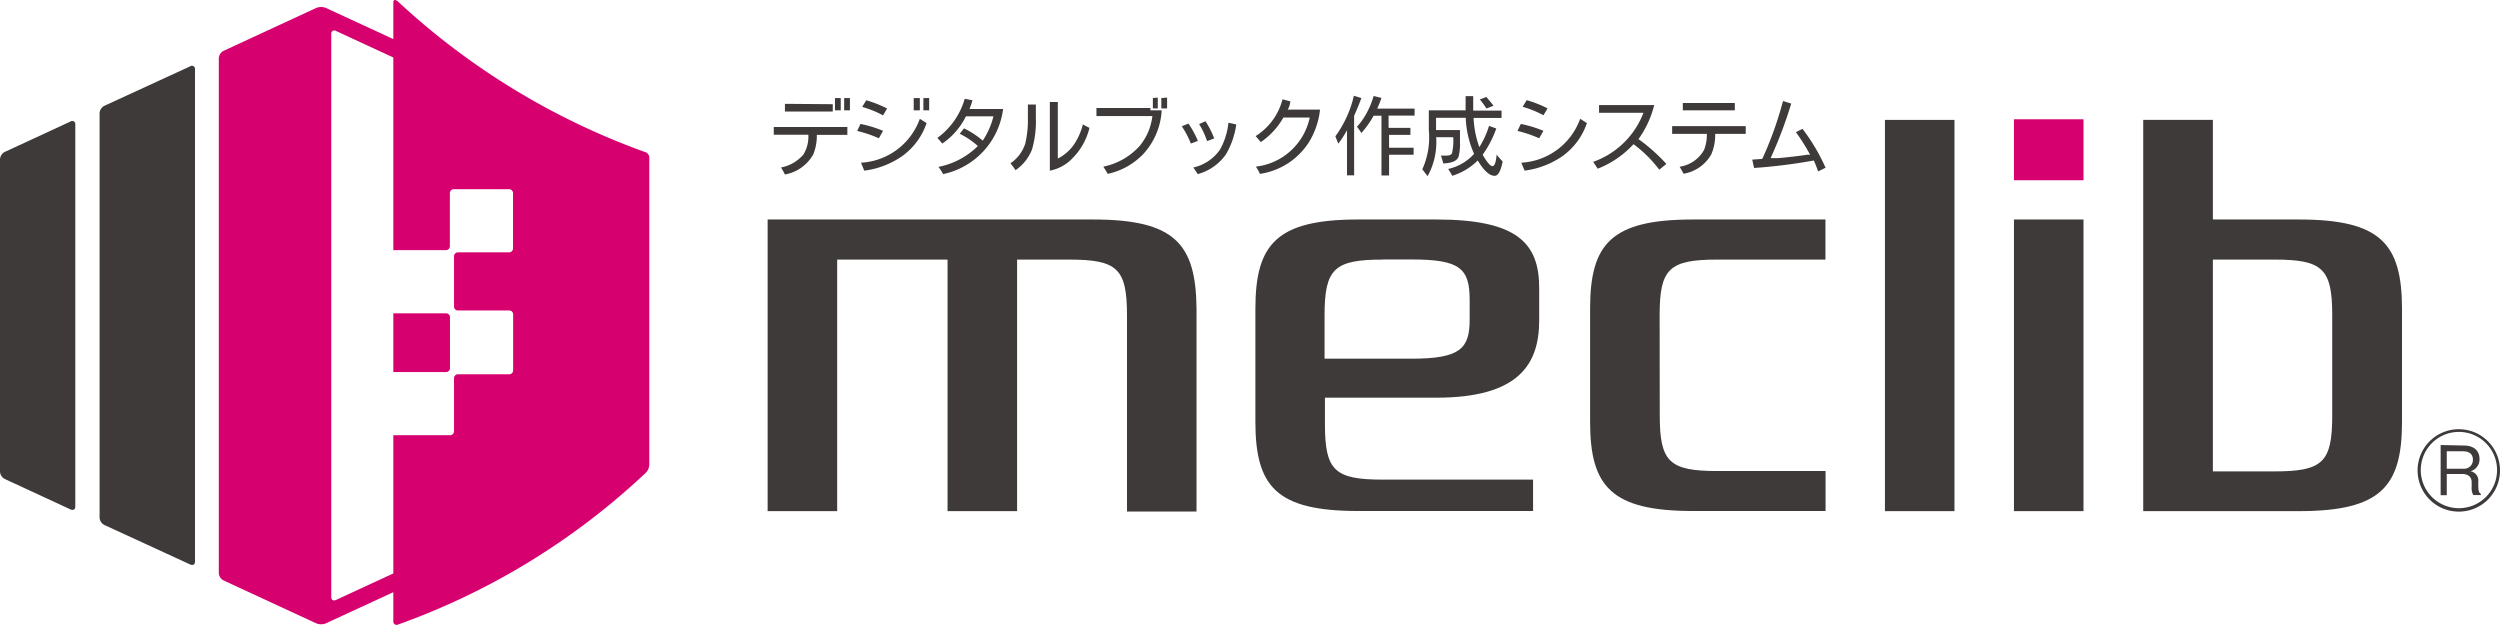 <svg xmlns="http://www.w3.org/2000/svg" width="203.84" height="50.95" viewBox="0 0 203.84 50.95">
  <g id="original" transform="translate(0 -0.004)">
    <g id="logo01">
      <g id="group">
        <g id="group-2" data-name="group">
          <g id="group-3" data-name="group">
            <g id="group-4" data-name="group">
              <path id="path" d="M135.33,33.87c0,3.81.78,4.54,4.73,4.54h8.79v3.26h-10.8c-6.68,0-8.4-2-8.4-7.28V25.18c0-5.31,1.72-7.28,8.4-7.28h10.79v3.27h-8.79c-3.95,0-4.73.73-4.73,4.54Z" fill="#3e3a39"/>
              <path id="path-2" data-name="path" d="M159.36,41.68h-5.67V9.78h5.67Z" fill="#3e3a39"/>
              <rect id="path-3" data-name="path" width="5.67" height="4.97" transform="translate(164.21 9.73)" fill="#d6006f"/>
              <rect id="path-4" data-name="path" width="5.67" height="23.78" transform="translate(164.21 17.9)" fill="#3e3a39"/>
              <path id="path-5" data-name="path" d="M89.11,17.9H62.59V41.68h5.67V21.17h9V41.68h5.67V21.17h4.23c3.95,0,4.73.73,4.73,4.54v16h5.67V25.18C97.51,19.87,95.79,17.9,89.11,17.9Z" fill="#3e3a39"/>
              <path id="path-6" data-name="path" d="M66.6,11h0a4,4,0,0,1-.29,1.59A3.29,3.29,0,0,1,64,14.23a6,6,0,0,0-.32-.57,3.18,3.18,0,0,0,1.83-1.06,2.8,2.8,0,0,0,.4-1.61H63.09v-.63h6V11Zm1.3-2.5v.6H64V8.47Zm.65-.5V9h-.47V8Zm.75,0V9h-.47V8Z" fill="#3e3a39"/>
              <path id="path-7" data-name="path" d="M70.16,10.11a9.62,9.62,0,0,1,1.84.56l-.34.61a10.12,10.12,0,0,0-1.77-.6Zm.31,3.81-.27-.65A5.41,5.41,0,0,0,75,9.69l.55.35a5.46,5.46,0,0,1-2,2.7,7,7,0,0,1-3.08,1.18ZM72,9.41a8.57,8.57,0,0,0-1.7-.69l.33-.54a9.37,9.37,0,0,1,1.7.67ZM75,8V9h-.5V8Zm.76,0V9h-.47V8Z" fill="#3e3a39"/>
              <path id="path-8" data-name="path" d="M78.76,9.49a5.83,5.83,0,0,1-1.93,2.22c-.12-.15-.26-.31-.4-.46a6,6,0,0,0,2.23-3.19l.63.12a6.841,6.841,0,0,1-.24.71h2.74A6.23,6.23,0,0,1,76.9,14.2a5.742,5.742,0,0,0-.38-.59,6.25,6.25,0,0,0,3.21-1.7,6.41,6.41,0,0,0-1.48-1l.35-.44a7.1,7.1,0,0,1,1.53,1A6.22,6.22,0,0,0,81,9.49Z" fill="#3e3a39"/>
              <path id="path-9" data-name="path" d="M82.39,13.32a3.1,3.1,0,0,0,1.2-1.59,8.32,8.32,0,0,0,.22-2.14V8.53h.65V9.59a8.26,8.26,0,0,1-.31,2.59,3.64,3.64,0,0,1-1.35,1.7,5.78,5.78,0,0,0-.41-.56Zm3.21-5h.65v4.61a3.53,3.53,0,0,0,1.54-1.51,4.91,4.91,0,0,0,.5-1.27l.54.28a5.22,5.22,0,0,1-1.34,2.43,3.44,3.44,0,0,1-1.89,1.06Z" fill="#3e3a39"/>
              <path id="path-10" data-name="path" d="M89.4,8.81h4.4V9h.92a5.72,5.72,0,0,1-1.48,3.54,5.65,5.65,0,0,1-2.92,1.64c-.09-.16-.21-.35-.36-.59a5.4,5.4,0,0,0,3-1.73,4.69,4.69,0,0,0,1-2.39H89.4Zm5-.85v.88H94V8Zm.76,0v.88h-.47V8Z" fill="#3e3a39"/>
              <path id="path-11" data-name="path" d="M96.36,10.3l.54-.22a7.329,7.329,0,0,1,.77,1.41l-.57.22a7.48,7.48,0,0,0-.74-1.41Zm1.3,3.9-.36-.54a3.57,3.57,0,0,0,2.18-1.47,5.63,5.63,0,0,0,.68-2.18l.64.14a6.64,6.64,0,0,1-.83,2.42A4.11,4.11,0,0,1,97.66,14.2ZM99,11.29l-.58.22a6.49,6.49,0,0,0-.65-1.39l.52-.23a7,7,0,0,1,.71,1.4Z" fill="#3e3a39"/>
              <path id="path-12" data-name="path" d="M105,8.94h2.63a6.35,6.35,0,0,1-.9,2.65,5.71,5.71,0,0,1-4,2.59,4.31,4.31,0,0,0-.33-.59,5.08,5.08,0,0,0,4.39-4h-2.15a6,6,0,0,1-1.84,2l-.42-.49a5,5,0,0,0,2.19-3l.64.17A1.688,1.688,0,0,1,105,8.94Z" fill="#3e3a39"/>
              <path id="path-13" data-name="path" d="M109.83,10.62h0a8.93,8.93,0,0,1-.71,1.1l-.24-.6a9,9,0,0,0,1.51-3.31L111,8c-.12.34-.31.82-.59,1.44V14.3h-.58ZM112,9.44a7.79,7.79,0,0,1-1,1.41,5.12,5.12,0,0,0-.36-.51,5.38,5.38,0,0,0,.63-.84A6.78,6.78,0,0,0,112,7.83l.64.16a8.709,8.709,0,0,1-.35.87h3.05v.57h-2.12v1H115V11h-1.74v1.05h2v.57h-2v1.69h-.62V9.44Z" fill="#3e3a39"/>
              <path id="path-14" data-name="path" d="M120.62,12h0a7.19,7.19,0,0,0,.79-1.73l.59.21a8.44,8.44,0,0,1-1.11,2.14q.54.93.8.93t.34-.94a7.116,7.116,0,0,0,.49.56q-.23,1.17-.65,1.17-.63,0-1.38-1.25a5.15,5.15,0,0,1-2.08,1.25c-.11-.21-.22-.39-.33-.56a4,4,0,0,0,2.11-1.23,7.94,7.94,0,0,1-.68-2.94h-2.42v1h1.95v1a4,4,0,0,1-.11,1.15q-.17.53-1.25.57c-.07-.25-.13-.47-.19-.64h.42c.26,0,.42-.06.48-.19a4.481,4.481,0,0,0,.1-1.31H117.1a5.73,5.73,0,0,1-.7,3.18l-.43-.56a6.33,6.33,0,0,0,.53-3.21V9h3V7.84h.62V9.02h2.31v.6h-2.28A8,8,0,0,0,120.62,12Zm1.16-3.38-.58.23a8.146,8.146,0,0,0-.54-.74l.52-.2a9.211,9.211,0,0,1,.6.72Z" fill="#3e3a39"/>
              <path id="path-15" data-name="path" d="M124,10.11a9.6,9.6,0,0,1,1.84.56l-.34.61a10.14,10.14,0,0,0-1.77-.6Zm.31,3.81-.27-.65a5.42,5.42,0,0,0,4.8-3.58l.55.35a5.46,5.46,0,0,1-2,2.7,7,7,0,0,1-3.11,1.18Zm1.54-4.52a8.61,8.61,0,0,0-1.7-.69l.33-.54a9.43,9.43,0,0,1,1.7.67Z" fill="#3e3a39"/>
              <path id="path-16" data-name="path" d="M133.58,11.37h.05a14.61,14.61,0,0,1,2.24,2l-.58.47a10.26,10.26,0,0,0-2.1-2.08,7.86,7.86,0,0,1-2.92,2l-.37-.56a6.81,6.81,0,0,0,4.1-4h-3.62V8.57h4.5a8.18,8.18,0,0,1-1.3,2.8Z" fill="#3e3a39"/>
              <path id="path-17" data-name="path" d="M139.85,10.92a4,4,0,0,1-.31,1.65,3.18,3.18,0,0,1-2.27,1.6c-.1-.2-.21-.39-.32-.57a2.73,2.73,0,0,0,2-1.39,3.4,3.4,0,0,0,.22-1.29h-2.83v-.63h6v.63ZM141.45,9h-4.24V8.4h4.24Z" fill="#3e3a39"/>
              <path id="path-18" data-name="path" d="M147.89,13.09a44.208,44.208,0,0,1-4.87.61l-.15-.68.81-.06.1-.2a29.2,29.2,0,0,0,1.6-4.52l.67.21a35.6,35.6,0,0,1-1.6,4.27l-.08.18h.59q1.24-.11,2.41-.28h.22a16.421,16.421,0,0,0-1.16-1.84l.54-.27a15.79,15.79,0,0,1,1.88,3.17l-.61.3a8.387,8.387,0,0,0-.35-.89Z" fill="#3e3a39"/>
              <path id="path-19" data-name="path" d="M187.43,17.9h-7V9.78h-5.68v31.9h12.7c6.68,0,8.4-2,8.4-7.28V25.18C195.84,19.87,194.11,17.9,187.43,17.9Zm2.73,16c0,3.81-.78,4.54-4.73,4.54h-5V21.17h5c3.95,0,4.73.73,4.73,4.54Z" fill="#3e3a39"/>
              <path id="path-20" data-name="path" d="M117.1,32.43c6.68,0,8.4-2.67,8.4-6.31V23.51c0-3.64-1.72-5.61-8.4-5.61h-6.34c-6.67,0-8.4,2-8.4,7.28v9.21c0,5.31,1.72,7.28,8.4,7.28H125V39.11H112.76c-3.95,0-4.73-.73-4.73-4.54V32.43Zm-4.34-11.27h2.34c3.95,0,4.73.73,4.73,3.3v1.62c0,2.35-.78,3.17-4.73,3.17H108V25.71c0-3.82.81-4.54,4.76-4.54Z" fill="#3e3a39"/>
            </g>
          </g>
          <g id="group-5" data-name="group">
            <g id="group-6" data-name="group">
              <path id="path-21" data-name="path" d="M8.12,42.22a.72.72,0,0,0,.39.59l7,3.22c.22.1.39,0,.39-.23V5.64a.25.25,0,0,0-.39-.23l-7,3.22a.72.72,0,0,0-.39.59Z" fill="#3e3a39"/>
              <path id="path-22" data-name="path" d="M0,38.47a.72.72,0,0,0,.39.59l5.36,2.48c.22.1.39,0,.39-.23V10.14a.25.25,0,0,0-.39-.23L.39,12.39A.72.72,0,0,0,0,13Z" fill="#3e3a39"/>
              <path id="path-23" data-name="path" d="M52.56,12.39A58.88,58.88,0,0,1,32.45.13c-.21-.19-.38-.16-.38.06v3L26.57.65a1.06,1.06,0,0,0-.78,0l-7.56,3.5a.72.72,0,0,0-.39.59v42a.72.72,0,0,0,.39.59l7.56,3.5a1.06,1.06,0,0,0,.78,0l5.5-2.54v2.36a.27.27,0,0,0,.38.28A57.82,57.82,0,0,0,52.56,38.64a1,1,0,0,0,.38-.75v-25a.48.48,0,0,0-.38-.5ZM27.4,48.92c-.22.1-.39,0-.39-.23V2.76a.25.25,0,0,1,.39-.23l4.67,2.16V20.4h4.29a.32.32,0,0,0,.32-.32V15.75a.32.32,0,0,1,.32-.32h4.51a.32.32,0,0,1,.32.32v4.51a.32.32,0,0,1-.32.32H37.34a.32.32,0,0,0-.32.32V25a.32.32,0,0,0,.32.32h4.18a.32.32,0,0,1,.32.32V30.2a.32.32,0,0,1-.32.32H37.34a.32.32,0,0,0-.32.32v4.33a.32.32,0,0,1-.32.32H32.07V46.76Z" fill="#d6006f"/>
              <path id="path-24" data-name="path" d="M36.37,30.34a.32.32,0,0,0,.32-.32V25.87a.32.32,0,0,0-.32-.32h-4.3v4.79Z" fill="#d6006f"/>
            </g>
          </g>
        </g>
        <g id="group-7" data-name="group">
          <path id="path-25" data-name="path" d="M203.84,38.33A3.36,3.36,0,1,1,200.48,35a3.36,3.36,0,0,1,3.36,3.33Zm-6.46,0a3.11,3.11,0,1,0,3.11-3.11,3.11,3.11,0,0,0-3.11,3.11Zm3.51-2c.87,0,1.28.47,1.28,1.1a1,1,0,0,1-.74,1,.77.77,0,0,1,.64.87v.3c0,.52.1.6.21.68v.09h-.62a1.2,1.2,0,0,1-.13-.68v-.35c0-.53-.37-.69-.8-.69H199.5v1.73H199V36.29Zm-1.39.47v1.42h1.35a.71.71,0,0,0,.78-.74c0-.45-.3-.68-.81-.68Z" fill="#3e3a39"/>
        </g>
      </g>
    </g>
  </g>
</svg>
